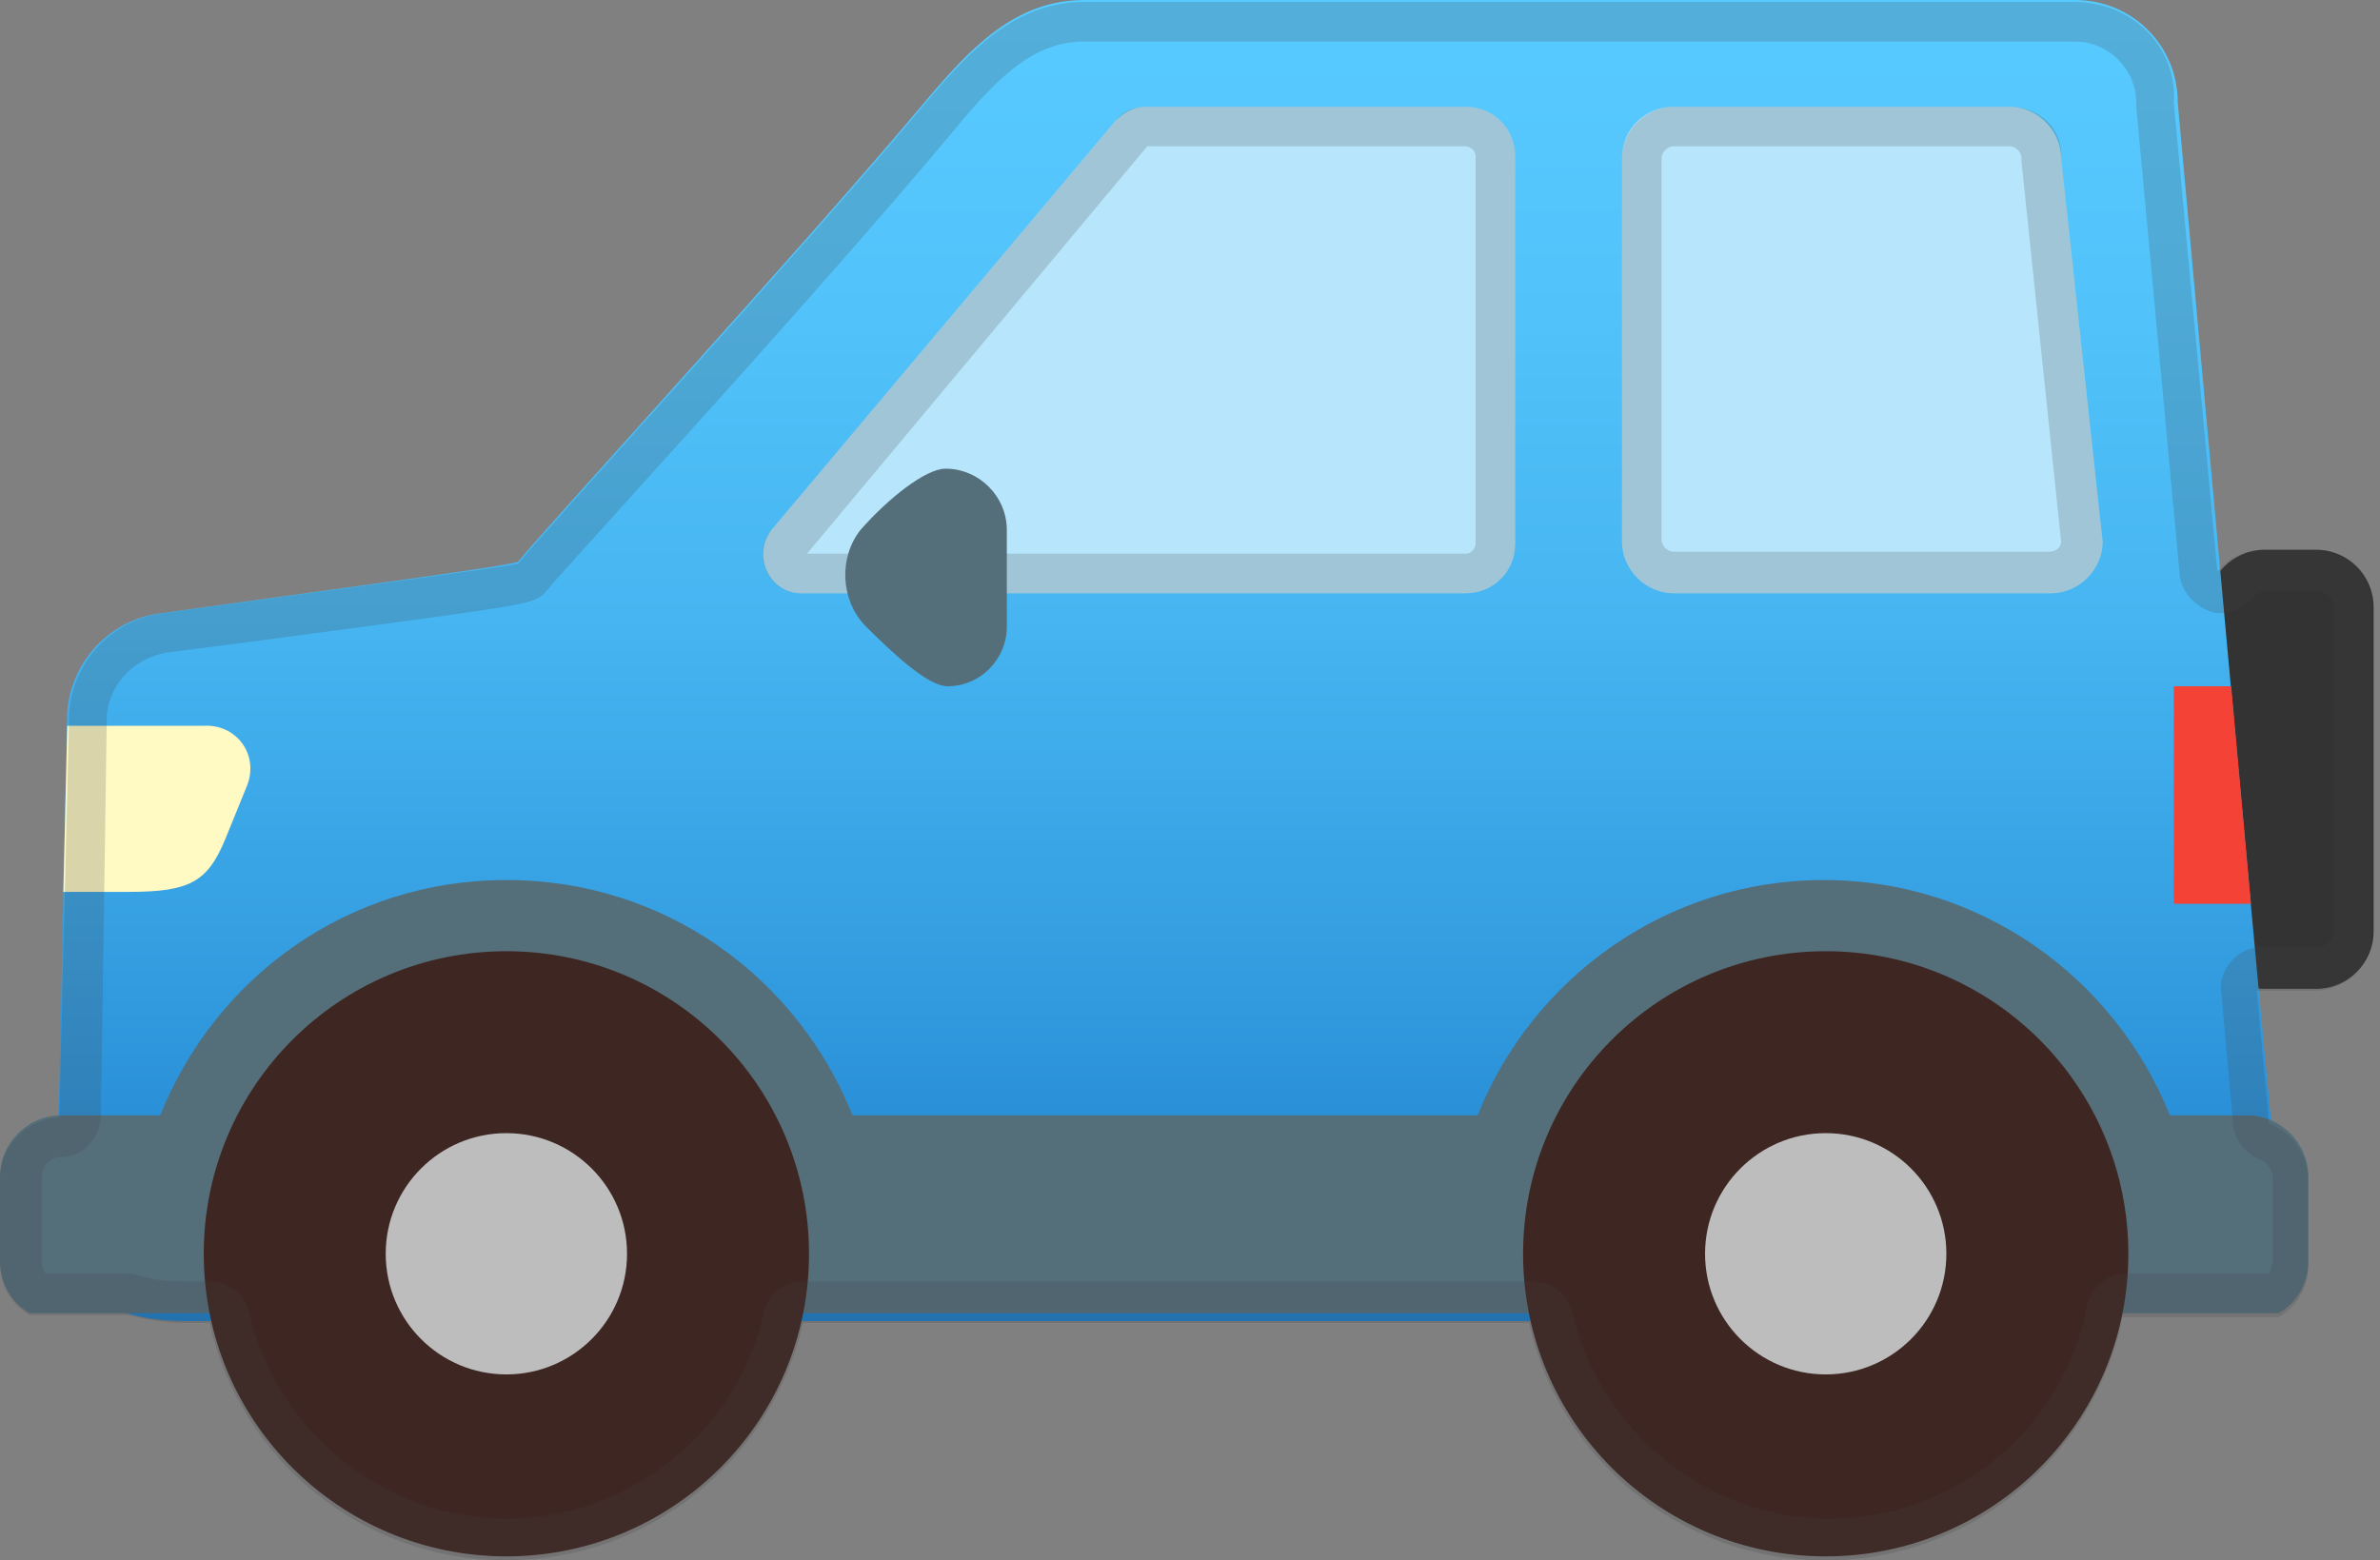 <svg width="61" height="40" viewBox="0 0 61 40" fill="none" xmlns="http://www.w3.org/2000/svg">
<rect x="0" y="0" width="61" height="40" fill="#808080" stroke="none"/>
<path d="M59.366 25.349H58.048C57.237 25.349 56.578 24.689 56.578 23.878V15.564C56.578 14.753 57.237 14.094 58.048 14.094H59.366C60.177 14.094 60.836 14.753 60.836 15.564V23.878C60.836 24.689 60.177 25.349 59.366 25.349Z" fill="#333333"/>
<path d="M55.817 2.636C55.817 1.166 54.651 0 53.181 0H27.782C26.007 0 24.841 1.267 23.726 2.586C20.633 6.286 13.789 13.739 13.282 14.398C13.181 14.499 7.401 15.26 4.157 15.716C2.839 15.868 1.825 16.933 1.723 18.251L1.47 30.317C1.064 32.801 2.484 33.866 4.765 33.866H52.978L58.453 31.229C58.403 31.229 55.817 2.636 55.817 2.636Z" fill="url(#paint0_linear_138_1038)"/>
<path d="M37.567 15.209H20.532C19.721 15.209 19.265 14.245 19.772 13.586L28.593 3.092C28.796 2.889 29.049 2.737 29.354 2.737H37.567C38.276 2.737 38.834 3.295 38.834 4.005V13.941C38.834 14.651 38.276 15.209 37.567 15.209Z" fill="#B7E6FC"/>
<path d="M52.573 15.209H42.89C42.18 15.209 41.572 14.6 41.572 13.891V4.055C41.572 3.295 42.18 2.737 42.89 2.737H51.508C52.218 2.737 52.827 3.346 52.827 4.055L53.891 13.891C53.891 14.6 53.283 15.209 52.573 15.209Z" fill="#B7E6FC"/>
<path d="M0.76 33.663H58.403C58.859 33.409 59.163 32.902 59.163 32.345V30.165C59.163 29.303 58.454 28.593 57.592 28.593H55.615C54.195 25.044 50.748 22.56 46.743 22.56C42.738 22.56 39.29 25.044 37.871 28.593H21.85C20.431 25.044 17.034 22.56 12.979 22.56C8.923 22.56 5.526 25.044 4.106 28.593H1.572C0.71 28.593 0 29.303 0 30.165V32.345C0 32.902 0.304 33.409 0.76 33.663Z" fill="#546E7A"/>
<path d="M12.978 39.899C17.262 39.899 20.735 36.426 20.735 32.142C20.735 27.858 17.262 24.385 12.978 24.385C8.694 24.385 5.222 27.858 5.222 32.142C5.222 36.426 8.694 39.899 12.978 39.899Z" fill="#3E2723"/>
<path d="M12.978 35.234C14.686 35.234 16.071 33.849 16.071 32.141C16.071 30.433 14.686 29.049 12.978 29.049C11.27 29.049 9.886 30.433 9.886 32.141C9.886 33.849 11.27 35.234 12.978 35.234Z" fill="#BDBDBD"/>
<path d="M46.793 39.899C51.077 39.899 54.55 36.426 54.55 32.142C54.55 27.858 51.077 24.385 46.793 24.385C42.509 24.385 39.037 27.858 39.037 32.142C39.037 36.426 42.509 39.899 46.793 39.899Z" fill="#3E2723"/>
<path d="M46.794 35.234C48.502 35.234 49.886 33.849 49.886 32.141C49.886 30.433 48.502 29.049 46.794 29.049C45.086 29.049 43.701 30.433 43.701 32.141C43.701 33.849 45.086 35.234 46.794 35.234Z" fill="#BDBDBD"/>
<path d="M6.337 20.127L5.78 21.496C5.323 22.611 4.867 22.864 3.296 22.864H1.623L1.724 18.606H5.222C6.033 18.555 6.642 19.316 6.337 20.127Z" fill="#FFF9C4"/>
<path d="M57.693 23.169H55.716V17.592H57.186L57.693 23.169Z" fill="#F44336"/>
<path opacity="0.2" d="M37.566 3.751C37.668 3.751 37.82 3.853 37.82 4.005V13.941C37.82 14.043 37.718 14.195 37.566 14.195H20.684L29.404 3.751H37.566ZM37.566 2.737H29.353C29.049 2.737 28.796 2.839 28.593 3.092L19.771 13.586C19.265 14.195 19.67 15.209 20.532 15.209H37.566C38.276 15.209 38.834 14.651 38.834 13.941V4.005C38.834 3.295 38.276 2.737 37.566 2.737Z" fill="#424242"/>
<path opacity="0.2" d="M51.508 3.751C51.66 3.751 51.813 3.903 51.813 4.055V4.157L52.827 13.891C52.827 14.043 52.674 14.144 52.522 14.144H42.89C42.738 14.144 42.586 13.992 42.586 13.84V4.055C42.586 3.903 42.738 3.751 42.89 3.751H51.508ZM51.508 2.737H42.89C42.18 2.737 41.572 3.346 41.572 4.055V13.891C41.572 14.6 42.18 15.209 42.89 15.209H52.573C53.283 15.209 53.891 14.6 53.891 13.891L52.827 4.055C52.877 3.295 52.269 2.737 51.508 2.737Z" fill="#424242"/>
<path d="M24.284 17.592C23.777 17.592 22.864 16.73 22.154 16.02C21.546 15.361 21.495 14.296 22.053 13.587C22.763 12.776 23.726 12.015 24.233 12.015C25.095 12.015 25.805 12.725 25.805 13.587V16.071C25.805 16.882 25.145 17.592 24.284 17.592Z" fill="#546E7A"/>
<path opacity="0.2" d="M53.181 1.065C54.043 1.065 54.753 1.774 54.753 2.636V2.738L55.868 14.753C55.919 15.159 56.223 15.513 56.629 15.665C56.73 15.716 56.831 15.716 56.933 15.716C57.237 15.716 57.541 15.564 57.744 15.311C57.795 15.26 57.896 15.159 58.099 15.159H59.417C59.62 15.159 59.823 15.361 59.823 15.564V23.878C59.823 24.081 59.62 24.284 59.417 24.284H58.099H58.048C57.998 24.284 57.947 24.284 57.947 24.284C57.693 24.284 57.44 24.385 57.237 24.588C57.034 24.791 56.882 25.095 56.933 25.45L57.237 28.847C57.288 29.252 57.541 29.556 57.896 29.709C58.048 29.759 58.251 29.962 58.251 30.165V32.345C58.251 32.446 58.2 32.548 58.15 32.649H54.499C53.992 32.649 53.587 33.004 53.485 33.511C52.877 36.654 50.089 38.935 46.895 38.935C43.752 38.935 41.014 36.705 40.304 33.663C40.203 33.207 39.797 32.852 39.29 32.852H20.583C20.076 32.852 19.671 33.207 19.569 33.663C18.91 36.705 16.122 38.935 12.979 38.935C9.835 38.935 7.098 36.705 6.388 33.663C6.286 33.207 5.881 32.852 5.374 32.852H4.715C4.259 32.852 3.904 32.801 3.549 32.7C3.447 32.649 3.346 32.649 3.245 32.649H1.166C1.115 32.548 1.065 32.446 1.065 32.345V30.165C1.065 29.911 1.267 29.658 1.572 29.658C2.129 29.658 2.535 29.202 2.586 28.644L2.738 18.302C2.839 17.491 3.447 16.882 4.259 16.73C5.881 16.527 8.162 16.223 10.038 15.97C13.739 15.463 13.739 15.463 14.043 15.108C14.195 14.905 15.361 13.638 16.679 12.167C19.163 9.43 22.509 5.678 24.487 3.295C25.653 1.876 26.565 1.065 27.782 1.065H53.181ZM53.181 0.051H27.782C26.008 0.051 24.842 1.318 23.726 2.636C20.634 6.337 13.79 13.79 13.283 14.449C13.232 14.499 7.503 15.26 4.208 15.716C2.89 15.868 1.876 16.933 1.774 18.251L1.521 28.644C0.71 28.695 0 29.354 0 30.215V32.395C0 32.953 0.304 33.46 0.76 33.714H3.295C3.701 33.815 4.208 33.916 4.715 33.916H5.374C6.134 37.364 9.227 40 12.979 40C16.679 40 19.772 37.414 20.583 33.916H39.189C39.949 37.364 43.042 40 46.793 40C50.545 40 53.688 37.313 54.398 33.764H58.403C58.859 33.511 59.163 33.004 59.163 32.446V30.266C59.163 29.607 58.758 29.049 58.15 28.796L57.845 25.399H57.998H59.316C60.127 25.399 60.786 24.74 60.786 23.929V15.564C60.786 14.753 60.127 14.094 59.316 14.094H57.998C57.541 14.094 57.136 14.297 56.831 14.652L55.716 2.636C55.818 1.217 54.651 0.051 53.181 0.051Z" fill="#424242"/>
<defs>
<linearGradient id="paint0_linear_138_1038" x1="29.927" y1="0.278" x2="29.927" y2="33.891" gradientUnits="userSpaceOnUse">
<stop stop-color="#57CAFF"/>
<stop offset="0.203" stop-color="#53C4FB"/>
<stop offset="0.462" stop-color="#46B5F1"/>
<stop offset="0.748" stop-color="#329BDF"/>
<stop offset="1" stop-color="#1C7ECC"/>
</linearGradient>
</defs>
</svg>
